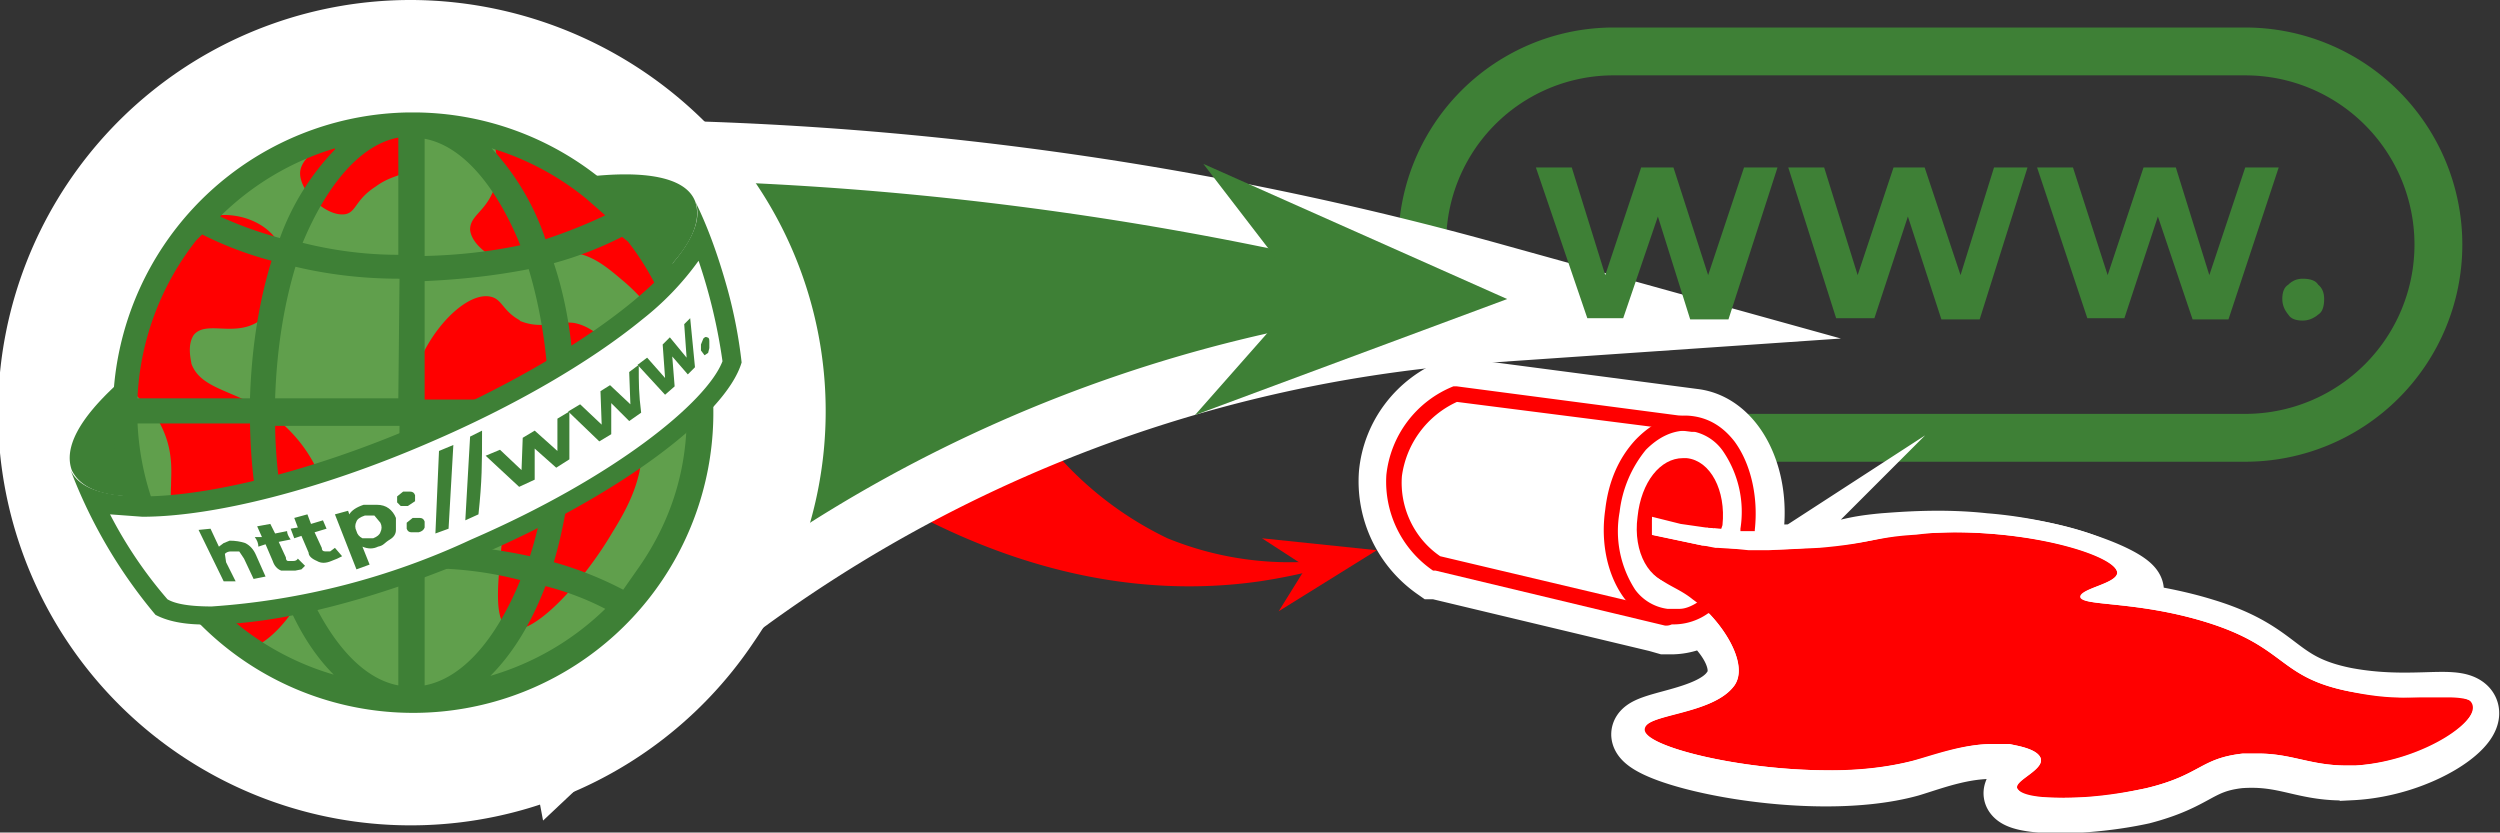 <svg xmlns="http://www.w3.org/2000/svg" viewBox="0 0 209 69.6"><rect x="0" y="0" width="209" height="69.6" fill="#333333" stroke="none"/><path d="M118.9 20.4A16 16 0 0 1 135 4.3h52.7a16.1 16.1 0 1 1 0 32.3H135" fill="none" stroke="#3e8036" stroke-miterlimit="10" stroke-width="4"/><path d="M81.8 25a29 29 0 0 0 15.8 20 27 27 0 0 0 17.5 1q-4.5 1.8-9.8 2.6c-21 3-37.8-11-42.5-15.2z" fill="red"/><path d="m37.6 12.7 2.9-.1A289 289 0 0 1 78 13.9q24 2.4 47.1 8.9l14 3.9-14.5 1a118 118 0 0 0-74.2 32.7L47 63.6z" fill="#3e8036"/><path d="M49.8 15a278 278 0 0 1 74.6 10.2 121 121 0 0 0-75.7 33.4L40.6 15zm0-5-9.4.2-5.8.2 1 5.7 4.1 21.8 4 21.7 1.7 9 6.7-6.3a116 116 0 0 1 72.7-32l29.1-2-28.1-7.8a285 285 0 0 0-76-10.5" fill="#fff"/><path d="m126 25-25.4-11.3 8.3 10.8-9 10.2z" fill="#3e8036"/><path d="m115.1 46-9.6-1 3.7 2.4-2.3 3.7z" fill="red"/><path d="m148.6 14-4.1 12.7h-3.2l-2.7-8.6-2.9 8.5h-3L128.4 14h3l2.8 9 3-9h2.7l2.9 9 3-9zm20.9 0-4 12.7h-3.2l-2.8-8.6-2.8 8.5h-3.2l-4-12.6h3l2.8 9 3-9h2.6l3 9 2.8-9zm21 0-4.2 12.7h-3l-2.9-8.6-2.8 8.5h-3.1L170.3 14h3l2.9 9 3-9h2.7l2.8 9 3-9zm.8 12.3q-.5-.6-.5-1.3 0-.9.5-1.2.5-.5 1.2-.5 1 0 1.3.5.5.4.5 1.2 0 1-.5 1.3-.6.5-1.3.5-.9 0-1.2-.5" fill="#3e8036"/><g fill="#fff"><path d="M34.5 63.7a29.2 29.2 0 1 1 0-58.4 29.2 29.2 0 0 1 0 58.4"/><path d="M34.5 10.4a24 24 0 1 1 0 48 24 24 0 0 1 0-48m0-10.4A34.5 34.5 0 1 0 63 53.7a34 34 0 0 0-3-42.4A35 35 0 0 0 34.5 0"/></g><path d="M55.4 23a24 24 0 0 0-6.5-8.2c5-.6 8.4 0 9.2 2q.9 2.5-2.7 6.1M11 41.5q-4-.1-5-2.2-1-2.8 3.8-7.2v1.3q0 4.4 1.4 8.1" fill="#3e8036"/><path d="M58.5 34.8a24 24 0 0 1-24 24 24 24 0 1 1 24-24" fill="#609f4c"/><path d="M43.5 26.8C42 26 42 25 41 24.8c-2.3-.5-6.3 3.9-6.8 8.6 0 .4-.4 4.7 1.7 5.8 1.8.9 3.6-1.5 5.1-.8 3 1.4-1 12.9 1.5 14.1 1.9 1 6.3-3.9 8.7-8 1.3-2.1 2.6-4.5 2.5-7.7 0-4.2-2.5-9.2-5.7-9.8-1.5-.2-2.7.6-4.6-.2m-2.1-11c-.7 1.9-2 2.2-2 3.4.1 1.2 1.7 2.4 3 2.7 2.1.5 3-1 5.3-.8 1.8.1 3.1 1.2 4.4 2.3 4.7 3.9 5.6 9.3 6.1 9.1.4 0 .4-3.4-1.1-7.2-3.7-9.5-13.8-14.8-15.4-13.4-.6.5.6 1.8-.3 4m-12.4 2c-1.6.3-4-2-3.8-3.6.4-2.7 8-4.6 9.5-2.8q.5 1-.1 2.3c-.6 1-1.6.7-3.1 1.8-1.7 1.1-1.6 2.1-2.5 2.3m-10.7.1c2-.2 4.4.7 5.3 2.7 1 2.3-.3 5.3-2.1 6.3-2 1.1-4.2-.2-5.2 1-.6.9-.2 2.2-.2 2.4.8 2.2 3.7 2.2 6.7 4.3a12 12 0 0 1 4 5c2.4 5.9-3.3 15-6.7 14.6-3-.4-6-8.5-5.7-13.7 0-1 .2-2.6-.6-4.5-1-2.4-2.4-2.5-3-4.3-.8-2.2.3-4.4 1.7-7.2 1.8-3.4 3.1-6.2 5.8-6.6" fill="red"/><path d="M57 23.5a25 25 0 0 0-6.7-8.5 25 25 0 0 0-15.5-5.6h-.7a25.1 25.1 0 1 0 23 14.1M28 12.5a21 21 0 0 0-4.6 7.4q-2.6-.7-5-1.8a23 23 0 0 1 9.6-5.7M11.5 33.1a23 23 0 0 1 4.9-13l.5-.5a30 30 0 0 0 5.8 2.2q-1.6 5.2-1.8 11.5h-9.4zm3.9 14.1a23 23 0 0 1-3.9-11.8h9.4q.1 6.4 1.8 11.5a30 30 0 0 0-5.8 2.3zm3 3.6q2.2-1.1 5-2 1.7 4.8 4.5 7.6a23 23 0 0 1-9.6-5.6m15 6.5c-3.2-.6-6-4-8-9q4-.7 8-.9zm0-12q-4.6.2-8.7 1A40 40 0 0 1 23 35.6h10.4zm0-12H23q.2-6 1.7-11 4.2 1 8.7 1zm0-12q-4 0-8-1c2-4.8 4.8-8.2 8-8.8zm19.2-1.1a23 23 0 0 1 4.8 13.1H48q0-6.2-1.7-11.3a30 30 0 0 0 5.7-2.2zM49 16.6l1.6 1.4q-2.3 1.1-5 2a21 21 0 0 0-4.5-7.6 23 23 0 0 1 7.9 4.2m-13.5-5c3.2.6 6 4 8 8.9q-3.8.8-8 .9zm0 11.9q4.6-.2 8.7-1 1.5 5 1.7 10.9H35.5zm0 12H46q-.1 6-1.7 11a44 44 0 0 0-8.7-1zm0 21.8v-9.8q4.2 0 8 1c-2 4.9-4.8 8.2-8 8.8m5.5-.8q2.8-2.8 4.6-7.5 2.7.7 5 1.9a23 23 0 0 1-9.6 5.6m12.5-9.2-1.4 2a30 30 0 0 0-5.8-2.3q1.5-5.1 1.7-11.5h9.4q-.2 6.4-3.9 11.8" fill="#3e8036"/><path d="M17.7 51.5q-2.7 0-4.2-.7a35 35 0 0 1-3.8-5.4l-2-3.7q1.6.6 4.2.6c5.9 0 14.7-2.3 23.6-6.1 7-3 13.3-6.7 17.7-10.2a19 19 0 0 0 5.4-6 50 50 0 0 1 2.6 10.3C59.8 34.5 50.8 41 39.6 45.8a62 62 0 0 1-22 5.6Z" fill="#fff"/><path d="M58.4 21.8a46 46 0 0 1 2 8.4c-1.3 3.4-9 9.7-21 14.9a61 61 0 0 1-21.7 5.6q-2.7 0-3.7-.6A36 36 0 0 1 9.2 43l2.7.2c6 0 15-2.3 24-6.2 7-3 13.4-6.7 17.8-10.3a24 24 0 0 0 4.7-4.9m-.3-5c1.8 4.1-8.5 12.5-23 18.7-9 3.9-17.7 6-23.2 6q-5 0-6-2.2A42 42 0 0 0 13 51.4q1.7.9 4.7.8c5.4 0 13.6-2 22.2-5.7C51.8 41.4 60.7 34.7 62 30.3a40 40 0 0 0-1.2-6.2q-1.2-4.3-2.7-7.3" fill="#3e8036"/><g fill="#3e8036"><path d="M20.5 45.4q.6.3.9 1l.8 1.8-1 .2-.8-1.7-.4-.6h-.7q-.3 0-.5.2l.1.7.8 1.6h-1l-2.1-4.3 1-.1.7 1.5.4-.3.5-.2q.7 0 1.3.2m5 1.9-.3.3-.5.1h-1.2q-.5-.2-.7-.8l-.6-1.4-.6.2q0-.4-.3-.8h.6l-.4-.9 1.1-.2.4.8 1-.2q0 .3.3.7l-1 .2.6 1.3q0 .3.2.3t.4 0q.3 0 .4-.2zm3.1-.8-.4.2-.5.2q-.7.3-1.2 0-.7-.3-.7-.7l-.6-1.4-.6.2-.3-.8.6-.1-.3-.8 1.1-.3.3.8 1-.3.3.7-1 .3.6 1.3q0 .3.3.3h.4l.4-.3zm2.9-4.3q.6 0 1 .3t.6.8v1q0 .5-.5.8c-.5.3-.5.5-1 .6q-.6.3-1.3 0l.6 1.5-1.1.4L28 43l1.1-.3.1.3q.3-.5 1.2-.8zm.3 2.3q.2-.4 0-.8l-.5-.6h-.8q-.6.2-.7.5-.2.4 0 .8.1.4.5.6h.9q.5-.2.6-.5m1.7-2.2-.3-.3v-.5l.5-.4h.6q.3 0 .4.3v.5l-.6.4zm.9 2.2q-.3 0-.4-.3v-.5l.5-.4h.6q.3 0 .4.3v.5q-.1.3-.5.4zm2.3-6.8 1.2-.5-.4 7-1.1.4zm2.6-1.2 1-.5c0 2.8 0 4.2-.3 7l-1.1.5zm8.3-2.1v4l-1.1.7-1.8-1.6v2.6l-1.3.6-2.8-2.6 1.2-.5 1.8 1.7.1-2.7 1-.6 1.9 1.7V35z"/><path d="M53.4 30.5c0 1.6 0 2.4.2 4l-1 .7-1.5-1.5v2.6l-1 .6-2.6-2.5 1-.6 1.8 1.7-.1-2.8.8-.5 1.7 1.6-.1-2.7z"/><path d="m57.7 26.6.4 4.1-.6.6-1.3-1.5.2 2.5-.8.7-2.3-2.5.8-.6 1.5 1.7-.2-2.8.6-.6 1.4 1.7-.2-2.8zm1.2 3.1-.3-.4v-.5l.2-.5q.2-.2.3-.1.2 0 .2.3v.6l-.1.4z"/></g><path d="M196.6 64.4c-4 .2-5.4-1.3-9.4-1-3.5.4-3.5 1.8-8.1 3-4.6 1-10 1-10.7.1-.6-.7 2.6-1.7 1.8-2.8-.5-.7-2.2-1-2.5-1-3-.4-6 .8-8 1.4-8.3 2.3-22.4-.8-22.5-2.7 0-1.2 5.7-1.2 7.5-3.7 1.4-1.8 0-4.4-2.3-6.3a5 5 0 0 1-2.5.8h-.7l-.7-.2-18.4-4.4h-.2a9 9 0 0 1-3.8-8c.3-3.2 2.4-6 5.5-7.2h.2l19.8 2.6c3.4.4 5.6 4.7 5 9.4l-.5 2 5.7-.1c3-.3 2.5-.6 5.7-.9 1.4-.1 4.8-.4 8.4 0 6.5.5 12.6 3 12.5 4-.2.9-4.7.6-4.7 1-.2.5 5.3.5 10.5 2.1 6.7 2 5.9 4.6 11.9 5.8 5.3 1 9-.2 10.1.8 1.4 1.3-3.7 5-9.6 5.3Z" fill="#fff" stroke="#fff" stroke-miterlimit="10" stroke-width="5"/><path d="M197 64h-.8c-3 0-4.6-1-7.4-1h-1.3c-3.6.4-3.5 1.8-8.1 2.9q-3.8.8-7 .8c-3.1 0-3.4-.3-3.7-.7-.6-.7 2.6-1.7 1.8-2.8-.5-.7-2.2-.9-2.5-1h-1.4c-2.5 0-4.9 1-6.6 1.4a27 27 0 0 1-7.1.8c-7.5 0-15.4-2-15.4-3.4s5.7-1.2 7.5-3.7c1.3-1.8-1.1-5.5-3.5-7.2-1.1-.9-2.3-1.2-3.2-2.1v-.2l-.4-.3-.2-.4-.2-.4-.5-1.6v-1.5h.2l.8.3v.8l4.3.9 1 .1a40 40 0 0 0 8.8 0c4.6-.3 4.6-.8 8.1-1q1.5-.2 3.1-.2c7.4 0 13.7 2 13.7 3.4 0 .9-3.1 1.3-3 2 0 .8 4.6.3 10.4 2.1 6.8 2.1 6 4.6 12 5.8q2.9.5 5 .5h3.2q1.4 0 2 .3c1.3 1.3-3.8 5-9.7 5.4" fill="red"/><path d="m137 45.1.2.9zm1-.4v-1.5l-1-.3v1.5zm-.3 2.4.2.4zm-.3-.4.2.3v.1zm.5.8.3.4z" fill="#fff"/><path d="M142.1 35.6q0 .5-.7.5l-19.6-2.5a8 8 0 0 0-4.6 6.2c-.2 2.6 1 5.2 3.2 6.7l19 4.5q.3 0 .4.3l.1.5q0 .5-.6.5h-.1L120 47.7h-.2a9 9 0 0 1-3.9-8 9 9 0 0 1 5.6-7.4h.3l19.8 2.6q.6 0 .5.7" fill="red"/><path d="M138.8 40.2c1-1.3 1.9-1.3 2-1.3 1.3.2 2.5 2.4 2.5 5.7l-5.4-1.2z" fill="red"/><path d="M208 60c-.9 2.6-6.1 5.2-11 5.5h-.8q-2.5 0-4.2-.6-1.4-.4-3.2-.5l-1.1.1c-1.6.2-2.3.5-3.3 1s-2.3 1.2-4.7 1.8a29 29 0 0 1-7.2.9c-4 0-4.6-.8-5-1.2q-.4-.5-.4-1.3.3-1.3 1.3-1.8l-.6-.2h-1.2q-2.6.1-5 1l-1.2.3q-3.2 1-7.5 1c-3.6 0-7.5-.5-10.9-1.3-5.2-1.3-6-2.6-6-3.7-.1-1.7 1.7-2.2 3.6-2.7 1.5-.4 3.5-1 4.2-2v-.5a8 8 0 0 0-2.3-3.8l1.4-.7c1.8 1.9 3.1 4.5 2.1 6-1.8 2.5-7.6 2.4-7.6 3.7.1 1.4 8 3.4 15.5 3.4q3.9 0 7-.8c1.8-.5 4.2-1.4 6.7-1.4h1.4c.3.1 2 .3 2.5 1 .8 1.1-2.5 2.1-1.8 2.8q.6.7 3.8.7c3.2 0 4.5-.3 6.9-.8 4.6-1.1 4.5-2.5 8.1-2.9h1.3c2.8 0 4.3 1 7.4 1h.7c5.9-.3 11-4 9.6-5.4q-.5-.4-2-.4l-3.1.1q-2.2.1-5-.5c-6-1.2-5.2-3.7-12-5.8-5.9-1.8-10.4-1.3-10.5-2.1 0-.7 3-1.1 3.1-2 0-1.3-6.3-3.4-13.7-3.4l-3.1.1c-3.6.3-3.5.8-8.1 1.2l-4.3.2h-1.6l-1-.1-1.6-.1h-.2l-1-.2h-.1l-4.2-.9v-1.5l2.4.6 2.1.3h.1l1 .1h.2l1.5.2h2.4l4.1-.1c2.4-.2 3.5-.5 4.5-.7q1.3-.3 3.7-.5l3.2-.2c6.2 0 12.7 1.5 14.5 3.4q.8 1 .7 1.6 0 .8-.5 1.2 2.8.3 6.9 1.5c3.5 1 5.1 2.3 6.6 3.3a11 11 0 0 0 5.2 2.4 23 23 0 0 0 6.5.4h1.4q1.6-.2 3 .8 1 1 .5 2.5Z" fill="#fff"/><path d="M146.7 44.4h-1.2v-.2a9 9 0 0 0-1.4-6.4A4 4 0 0 0 141 36q-1.8 0-3.4 1.6a10 10 0 0 0-2.2 5.2 9 9 0 0 0 1.3 6.5 4 4 0 0 0 2.7 1.6h1q.7 0 1.6-.6a6 6 0 0 0 2-2.3l.4-.4.2.2a4 4 0 0 1-.5 2.4l-1 1h-.2a5 5 0 0 1-3 1h-.7c-3.4-.5-5.7-4.8-5-9.6q.4-3.5 2.5-5.8 2.3-2.4 4.9-2 2 .3 3.4 2.1c1.4 1.9 2 4.7 1.7 7.4Z" fill="red"/><path d="M141 38.3h-.3c-1.9 0-3.5 2-3.8 4.9-.4 3 1 5.4 3 5.6h.2c.8 0 1.4-1.5 1.2-1.7s-.7.5-1.3.4c-1 0-1.7-1.3-1.9-2.8v-1.4c.2-2.1 1.5-3.8 2.8-3.7s2 2 1.9 4.2v.3l1 .1h.1l.1-.3c.3-2.9-1-5.4-3-5.6" fill="red"/></svg>